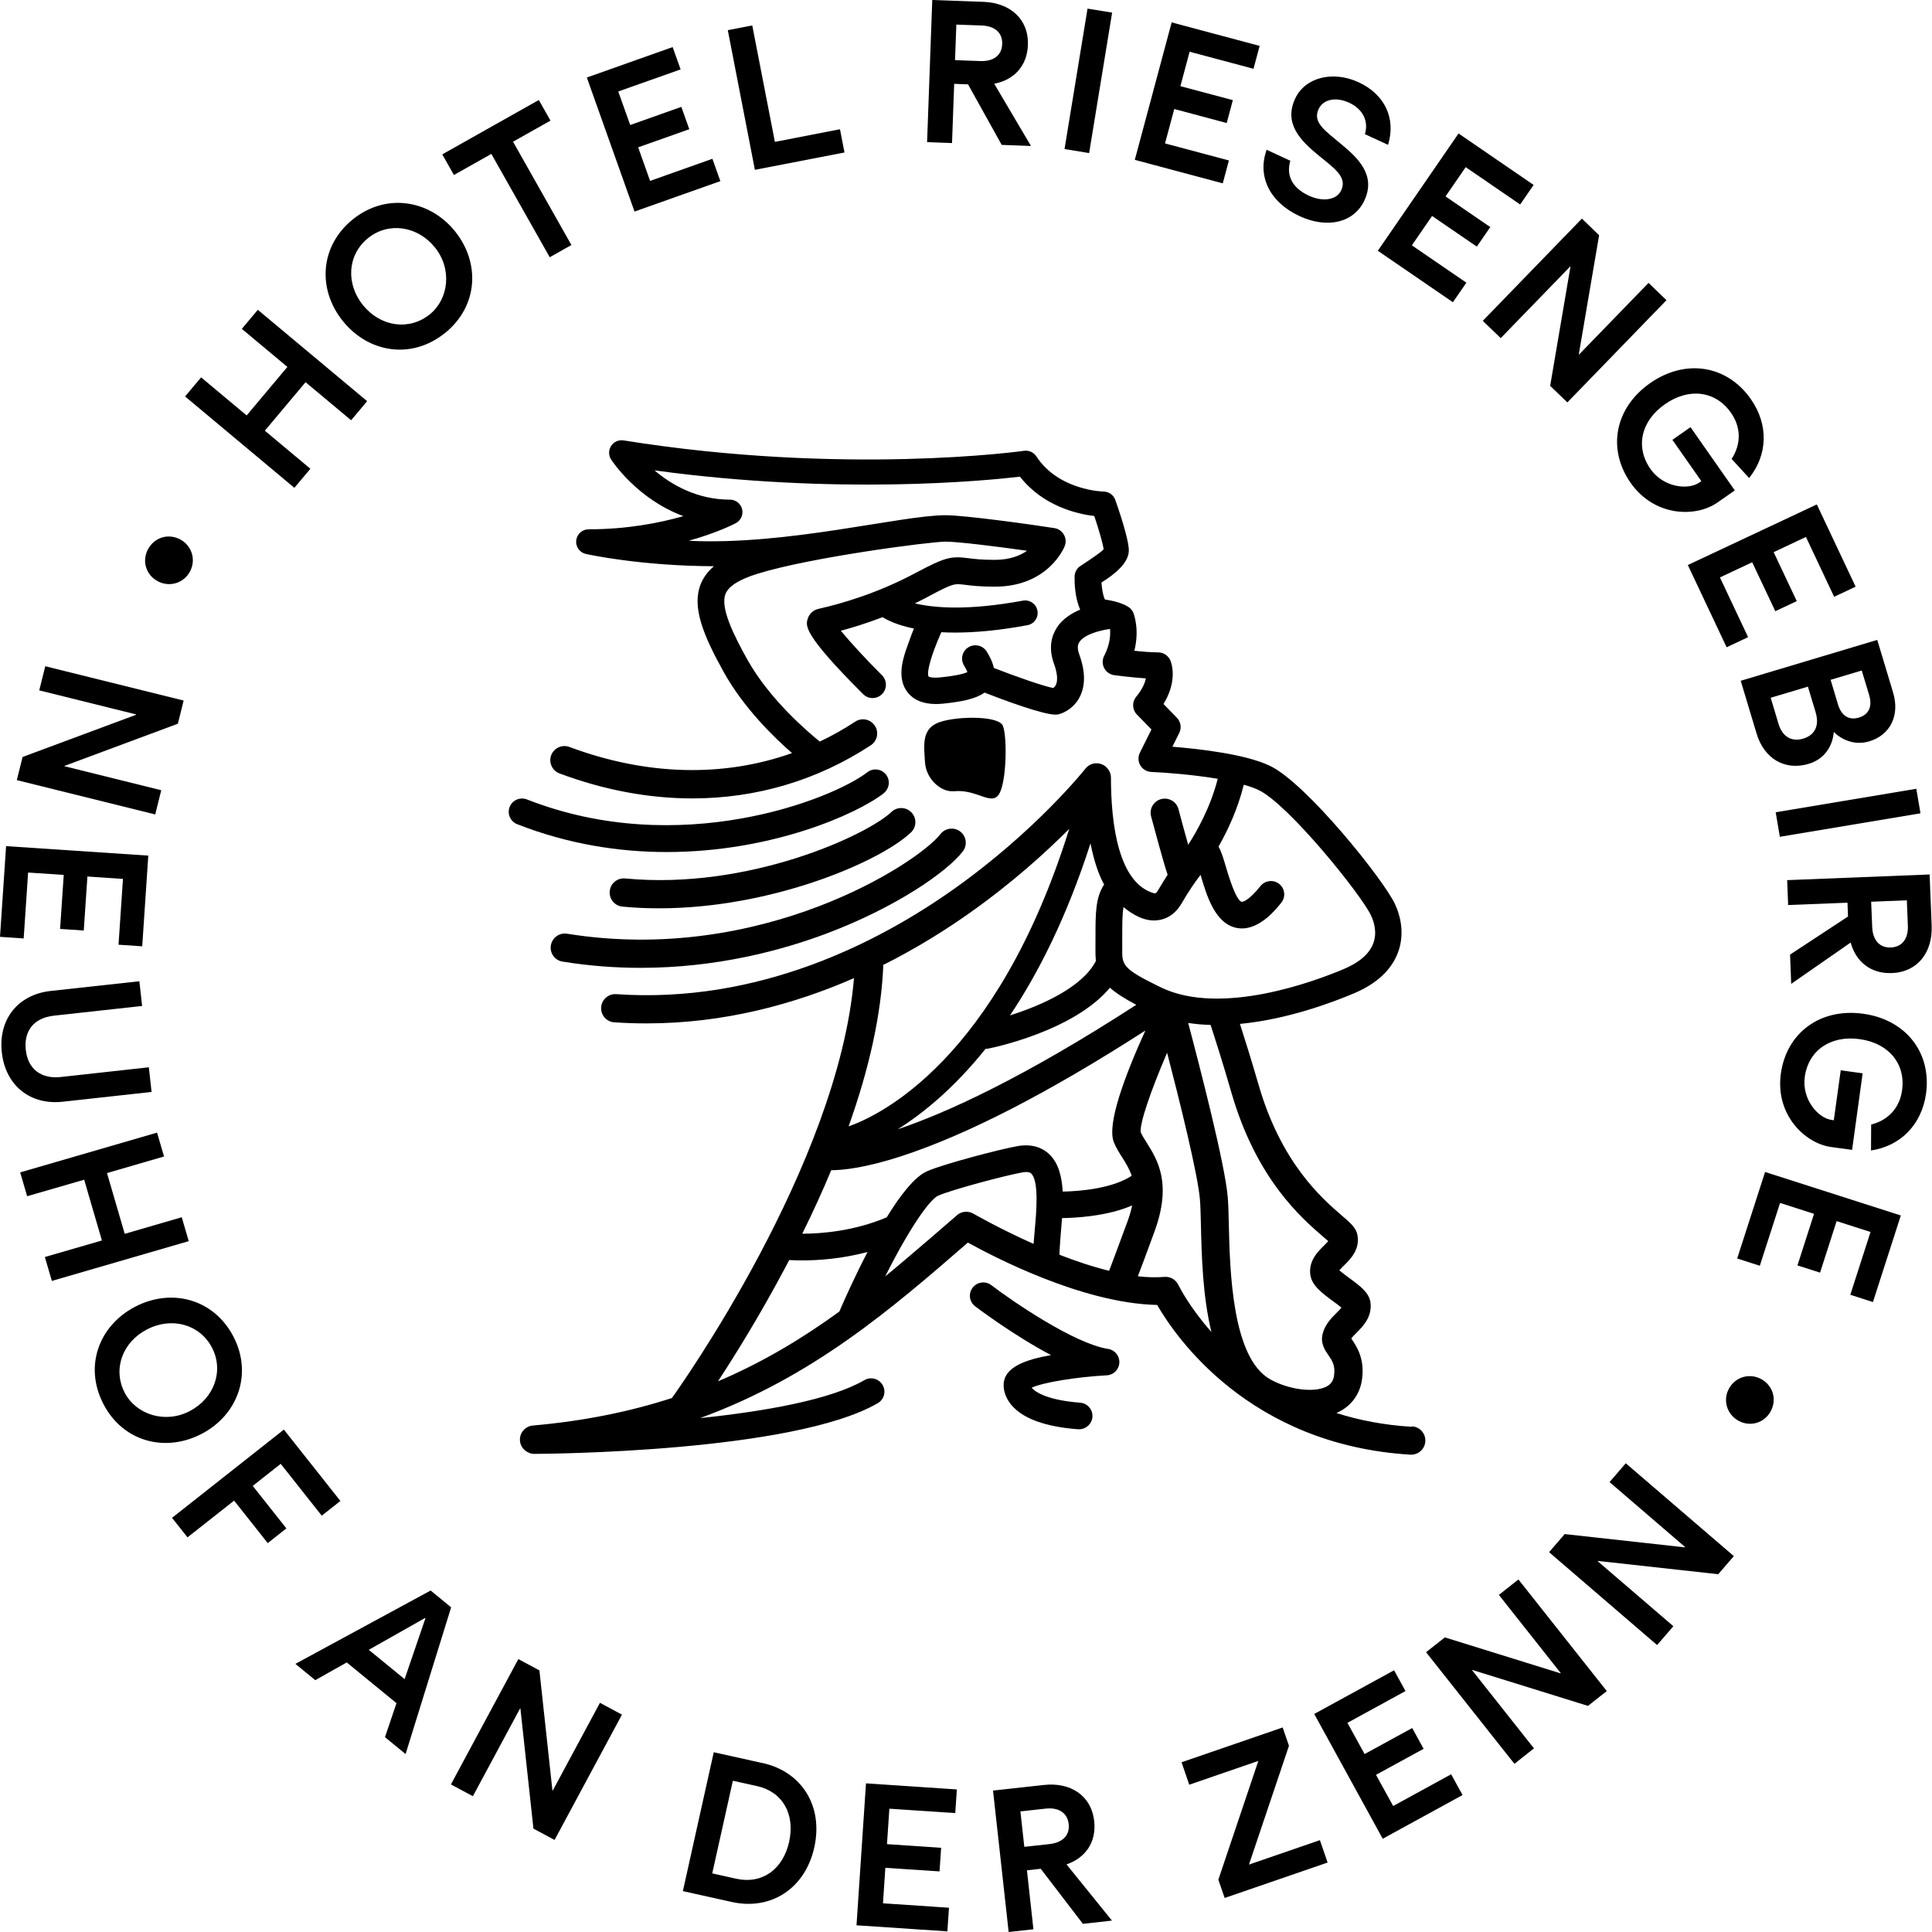 <svg width="86" height="86" viewBox="0 0 86 86" fill="none" xmlns="http://www.w3.org/2000/svg">
<path d="M52.45 57.193C52.337 56.955 52.086 56.816 51.826 56.839C51.459 56.871 51.062 56.859 50.65 56.811C50.807 56.401 51.042 55.774 51.389 54.826C52.18 52.669 51.52 51.625 51.04 50.859C50.931 50.687 50.837 50.536 50.777 50.399C50.726 50.012 51.222 48.551 51.952 46.862C52.496 48.953 53.325 52.283 53.414 53.405C53.436 53.683 53.447 54.075 53.457 54.53C53.489 55.868 53.532 57.688 53.924 59.291C52.951 58.191 52.496 57.284 52.45 57.19M42.598 54.095C42.598 54.095 40.398 56.007 39.405 56.816C40.439 54.75 41.367 53.398 41.764 53.223C42.403 52.945 44.742 52.326 45.51 52.187C45.697 52.154 45.826 52.169 45.897 52.232C46.259 52.563 46.13 53.989 46.059 54.758C46.039 54.973 46.021 55.18 46.008 55.37C44.486 54.692 43.354 54.037 43.328 54.025C43.096 53.888 42.8 53.916 42.595 54.093M34.955 56.424C35.016 56.313 35.069 56.202 35.13 56.09C35.289 56.098 35.486 56.105 35.711 56.105C36.442 56.105 37.483 56.032 38.616 55.731C38.057 56.808 37.594 57.842 37.364 58.376C37.364 58.376 37.364 58.381 37.362 58.383C35.726 59.569 33.969 60.634 31.959 61.488C32.725 60.32 33.828 58.548 34.955 56.422M43.215 40.602C45.083 39.277 46.562 37.932 47.596 36.895C44.368 47.226 39.114 49.671 37.774 50.139C38.699 47.545 39.22 45.166 39.316 43.034C39.316 43.006 39.316 42.981 39.311 42.956C40.795 42.212 42.107 41.388 43.212 40.605M51.474 40.968C51.795 40.946 52.253 40.797 52.597 40.213C52.953 39.606 53.206 39.247 53.441 38.943C53.712 39.861 54.081 41.115 55.049 41.305C55.987 41.489 56.779 40.503 57.036 40.18C57.241 39.924 57.198 39.55 56.943 39.348C56.688 39.143 56.313 39.186 56.109 39.441C55.535 40.16 55.279 40.144 55.277 40.144C55.102 40.109 54.865 39.591 54.574 38.602C54.463 38.225 54.372 37.914 54.24 37.687C54.637 36.992 55.095 36.028 55.365 34.931C55.621 35.002 55.851 35.083 56.033 35.171C57.363 35.813 60.596 39.826 61.026 40.746C61.173 41.057 61.307 41.527 61.125 42.003C60.95 42.46 60.51 42.842 59.823 43.133C58.589 43.656 54.354 45.262 51.657 43.944C49.94 43.105 49.942 42.963 49.955 42.18C49.955 42.089 49.955 41.704 49.955 41.704C49.955 41.054 49.958 40.658 50.013 40.379C50.395 40.698 50.916 41.009 51.464 40.971M43.875 46.688C43.875 46.688 43.88 46.688 43.882 46.688C43.92 46.688 43.961 46.682 43.998 46.675C44.17 46.642 47.798 45.901 49.406 43.967C49.677 44.207 50.054 44.45 50.58 44.728C45.536 47.992 42.125 49.539 39.961 50.268C41.058 49.58 42.449 48.462 43.872 46.685M48.542 37.54C48.693 38.304 48.893 38.913 49.148 39.373C48.764 39.965 48.764 40.64 48.764 41.704C48.764 41.704 48.764 42.073 48.762 42.159C48.759 42.384 48.762 42.587 48.784 42.771C48.19 43.947 46.34 44.764 44.959 45.198C46.239 43.287 47.495 40.792 48.542 37.54ZM49.583 50.852C49.684 51.094 49.821 51.314 49.955 51.524C50.117 51.779 50.274 52.035 50.375 52.338C49.561 52.882 48.15 53.029 47.305 53.041C47.267 52.358 47.111 51.749 46.684 51.357C46.438 51.132 45.996 50.892 45.285 51.019C44.509 51.158 42.044 51.8 41.273 52.133C40.719 52.374 40.077 53.198 39.471 54.187C38.042 54.793 36.606 54.915 35.711 54.917C36.189 53.951 36.619 53.008 37 52.09C37.498 52.09 38.497 51.997 40.145 51.458C43.056 50.508 46.699 48.632 50.984 45.873C50.069 47.886 49.257 50.058 49.583 50.847M49.371 56.568C48.633 56.386 47.877 56.133 47.161 55.853C47.154 55.62 47.26 54.437 47.275 54.222C47.596 54.217 48.056 54.197 48.567 54.128C49.277 54.035 49.889 53.878 50.397 53.658C50.349 53.876 50.284 54.113 50.185 54.381C49.765 55.526 49.515 56.189 49.371 56.566M58.902 55.054C58.973 55.117 59.057 55.188 59.125 55.248C59.069 55.312 58.993 55.385 58.94 55.441C58.665 55.711 58.245 56.123 58.326 56.74C58.389 57.22 58.847 57.559 59.332 57.916C59.449 58.002 59.608 58.118 59.714 58.206C59.656 58.28 59.56 58.378 59.492 58.444C59.256 58.679 58.963 58.975 58.867 59.407C58.779 59.809 58.983 60.11 59.135 60.328C59.302 60.573 59.446 60.783 59.383 61.233C59.35 61.473 59.239 61.627 59.026 61.731C58.468 62.004 57.353 61.855 56.538 61.397C54.84 60.439 54.748 56.568 54.698 54.49C54.688 54.017 54.678 53.608 54.652 53.297C54.539 51.855 53.378 47.373 52.89 45.535C53.216 45.585 53.55 45.615 53.886 45.623C54.046 46.109 54.41 47.229 54.814 48.634C55.927 52.49 57.937 54.222 58.902 55.054ZM47.04 27.948C46.835 28.266 46.646 28.8 46.916 29.543C47.065 29.953 47.096 30.287 47.002 30.484C46.969 30.555 46.921 30.598 46.883 30.625C46.461 30.549 45.265 30.132 44.239 29.733C44.183 29.46 44.047 29.204 43.925 29.007C43.753 28.729 43.389 28.641 43.109 28.812C42.828 28.984 42.742 29.349 42.914 29.627C43.002 29.771 43.043 29.862 43.063 29.917C42.949 29.973 42.648 30.072 41.865 30.152C41.483 30.193 41.339 30.127 41.329 30.104C41.248 29.915 41.463 29.273 41.463 29.273C41.622 28.762 41.865 28.228 41.903 28.142C42.097 28.153 42.302 28.158 42.522 28.158C43.387 28.158 44.446 28.069 45.735 27.829C46.039 27.773 46.236 27.483 46.18 27.182C46.125 26.881 45.834 26.681 45.533 26.737C43.068 27.192 41.566 27.06 40.724 26.858C40.917 26.765 41.109 26.669 41.301 26.565C42.423 25.966 42.464 25.971 42.947 26.031C43.233 26.067 43.622 26.115 44.279 26.115C46.656 26.115 47.364 24.385 47.394 24.31C47.46 24.143 47.447 23.956 47.356 23.799C47.267 23.642 47.113 23.536 46.934 23.508C46.067 23.369 42.962 22.934 42.09 22.934C40.113 22.934 35.031 24.289 30.657 24.072C31.939 23.713 32.695 23.319 32.753 23.288C32.978 23.169 33.094 22.911 33.034 22.664C32.97 22.416 32.748 22.241 32.493 22.241C31.016 22.241 29.878 21.569 29.135 20.939C37.284 22.047 43.864 21.399 45.402 21.218C46.436 22.542 47.98 22.884 48.711 22.97C48.911 23.569 49.095 24.201 49.126 24.449C49.004 24.61 48.079 25.2 48.049 25.225C48.049 25.225 48.049 25.225 48.046 25.225C47.92 25.331 47.836 25.488 47.834 25.665C47.829 25.948 47.846 26.613 48.084 27.136C47.685 27.303 47.288 27.558 47.037 27.945M62.836 63.511C61.595 63.435 60.483 63.215 59.489 62.899C59.519 62.886 59.55 62.874 59.577 62.858C60.161 62.57 60.536 62.057 60.627 61.407C60.761 60.474 60.376 59.913 60.172 59.615C60.164 59.605 60.156 59.594 60.149 59.582C60.209 59.501 60.308 59.402 60.381 59.329C60.664 59.046 61.092 58.616 61.003 57.971C60.94 57.536 60.541 57.241 60.078 56.902C59.941 56.803 59.739 56.654 59.62 56.543C59.676 56.48 59.759 56.396 59.82 56.336C60.106 56.055 60.533 55.635 60.429 54.998C60.376 54.664 60.129 54.452 59.721 54.1C58.847 53.347 57.032 51.779 56.023 48.285C55.689 47.13 55.383 46.167 55.194 45.578C57.267 45.38 59.241 44.652 60.275 44.215C61.271 43.793 61.926 43.188 62.222 42.417C62.48 41.742 62.434 40.966 62.09 40.233C61.58 39.146 58.157 34.875 56.538 34.094C55.451 33.568 53.378 33.336 52.187 33.239L52.493 32.625C52.605 32.4 52.562 32.13 52.387 31.95L51.791 31.338C52.438 30.284 52.139 29.5 52.099 29.402C52.008 29.187 51.795 29.043 51.56 29.04C51.237 29.038 50.835 29.005 50.493 28.969C50.736 28.019 50.468 27.326 50.453 27.29C50.413 27.187 50.342 27.096 50.248 27.03C50.17 26.974 49.864 26.785 49.186 26.686C49.113 26.562 49.05 26.246 49.03 25.928C49.647 25.548 50.248 25.043 50.248 24.504C50.248 24.001 49.788 22.654 49.647 22.254C49.568 22.034 49.361 21.885 49.128 21.882C49.108 21.882 47.126 21.839 46.132 20.315C46.014 20.133 45.801 20.037 45.586 20.067C45.508 20.08 37.594 21.182 27.757 19.604C27.54 19.569 27.322 19.665 27.203 19.85C27.085 20.034 27.082 20.269 27.203 20.454C27.262 20.545 28.366 22.214 30.419 22.975C29.37 23.276 27.919 23.561 26.202 23.561C25.919 23.561 25.681 23.774 25.649 24.057C25.618 24.337 25.803 24.598 26.081 24.659C26.218 24.689 28.528 25.192 31.78 25.205C31.532 25.417 31.322 25.675 31.193 25.996C30.789 27.005 31.287 28.246 32.219 29.922C33.109 31.52 34.465 32.835 35.256 33.523C32.194 34.61 28.774 34.529 25.348 33.25C25.022 33.128 24.658 33.293 24.536 33.616C24.415 33.942 24.579 34.304 24.905 34.428C26.895 35.171 28.885 35.54 30.819 35.54C33.653 35.54 36.366 34.746 38.763 33.174C39.053 32.982 39.134 32.592 38.942 32.304C38.75 32.013 38.361 31.932 38.07 32.122C37.559 32.458 37.033 32.752 36.492 33.01C36.045 32.65 34.275 31.174 33.259 29.346C32.647 28.246 32.053 27.043 32.295 26.436C32.434 26.09 32.902 25.794 33.726 25.538C36.08 24.805 41.417 24.11 42.092 24.11C42.636 24.11 44.421 24.332 45.718 24.517C45.407 24.734 44.944 24.921 44.282 24.921C43.698 24.921 43.364 24.881 43.096 24.846C42.335 24.75 42.09 24.793 40.742 25.511C39.071 26.403 37.476 26.868 36.431 27.103C36.199 27.156 36.017 27.326 35.951 27.553C35.863 27.857 35.752 28.236 38.421 30.898C38.654 31.131 39.028 31.131 39.261 30.898C39.493 30.666 39.493 30.291 39.261 30.059C38.53 29.331 37.832 28.567 37.428 28.077C37.976 27.93 38.608 27.733 39.286 27.473C39.508 27.611 39.948 27.829 40.681 27.978C40.578 28.223 40.32 28.959 40.32 28.959C40.188 29.369 39.913 30.221 40.416 30.838C40.687 31.171 41.104 31.338 41.665 31.338C41.771 31.338 41.88 31.331 41.996 31.32C42.81 31.235 43.432 31.113 43.824 30.83C44.689 31.166 46.416 31.811 46.989 31.811C47.037 31.811 47.088 31.803 47.136 31.793C47.197 31.778 47.745 31.624 48.054 31.042C48.322 30.534 48.319 29.892 48.041 29.128C47.915 28.785 48.008 28.638 48.046 28.582C48.271 28.231 49.004 28.049 49.411 27.998C49.434 28.261 49.414 28.686 49.151 29.194C49.062 29.364 49.062 29.568 49.151 29.738C49.239 29.91 49.406 30.026 49.599 30.054C49.636 30.059 50.329 30.152 51.007 30.198C50.966 30.4 50.852 30.681 50.574 31.017C50.382 31.25 50.397 31.591 50.607 31.806L51.255 32.471L50.739 33.508C50.65 33.687 50.658 33.899 50.761 34.071C50.863 34.243 51.047 34.352 51.247 34.362C51.831 34.385 53.075 34.478 54.205 34.666C53.886 35.93 53.275 37.009 52.89 37.603C52.756 37.133 52.602 36.557 52.458 36.018C52.37 35.682 52.023 35.482 51.687 35.571C51.351 35.659 51.151 36.003 51.239 36.339C51.373 36.84 51.783 38.374 51.975 38.938C51.854 39.125 51.72 39.34 51.571 39.593C51.525 39.672 51.454 39.785 51.391 39.768C49.788 39.335 49.452 36.701 49.452 34.605C49.452 34.362 49.285 34.172 49.202 34.109C48.923 33.899 48.532 33.942 48.317 34.215C48.294 34.243 46.117 36.986 42.451 39.581C39.099 41.955 33.769 44.693 27.431 44.253C27.085 44.23 26.784 44.49 26.759 44.837C26.736 45.183 26.996 45.484 27.343 45.507C27.831 45.54 28.308 45.555 28.784 45.555C32.235 45.555 35.36 44.7 38.014 43.54C37.319 51.858 30.167 61.875 29.909 62.231C28.081 62.823 26.046 63.25 23.72 63.455C23.373 63.486 23.115 63.791 23.146 64.138C23.163 64.34 23.277 64.51 23.436 64.611C23.436 64.611 23.442 64.613 23.444 64.616C23.462 64.626 23.482 64.636 23.5 64.646C23.522 64.659 23.548 64.669 23.576 64.679C23.578 64.679 23.583 64.681 23.586 64.684C23.644 64.702 23.704 64.717 23.77 64.717C24.241 64.717 35.304 64.651 39.074 62.459C39.357 62.295 39.453 61.933 39.288 61.65C39.122 61.367 38.76 61.271 38.477 61.435C36.962 62.315 34.02 62.826 31.163 63.124C36.169 61.296 39.673 58.275 43.083 55.312C44.115 55.878 48.132 58.017 51.51 58.088C52.321 59.496 55.606 64.315 62.776 64.752C62.788 64.752 62.801 64.752 62.816 64.752C63.147 64.752 63.425 64.497 63.446 64.161C63.468 63.814 63.203 63.513 62.854 63.493" fill="#8E2D31" style="fill:#8E2D31;fill:color(display-p3 0.557 0.176 0.192);fill-opacity:1;"/>
<path d="M25.244 41.563C24.9 41.507 24.577 41.74 24.521 42.084C24.465 42.427 24.698 42.751 25.042 42.804C26.245 42.999 27.408 43.082 28.518 43.082C31.916 43.082 34.811 42.303 36.831 41.54C39.804 40.417 42.112 38.857 42.858 37.899C43.071 37.624 43.02 37.229 42.747 37.017C42.471 36.804 42.077 36.855 41.862 37.128C40.864 38.415 33.898 42.958 25.244 41.563Z" fill="#8E2D31" style="fill:#8E2D31;fill:color(display-p3 0.557 0.176 0.192);fill-opacity:1;"/>
<path d="M39.683 36.142C38.603 37.169 33.319 39.631 27.828 39.103C27.482 39.07 27.173 39.323 27.141 39.669C27.108 40.015 27.36 40.321 27.707 40.357C28.253 40.41 28.799 40.432 29.343 40.432C34.371 40.432 39.182 38.352 40.55 37.055C40.803 36.815 40.813 36.415 40.573 36.165C40.333 35.914 39.933 35.902 39.681 36.142" fill="#8E2D31" style="fill:#8E2D31;fill:color(display-p3 0.557 0.176 0.192);fill-opacity:1;"/>
<path d="M42.459 35.222C43.483 35.115 44.128 35.887 44.469 35.351C44.81 34.815 44.838 32.797 44.643 32.309C44.446 31.821 42.373 31.879 41.698 32.195C41.026 32.511 41.129 33.202 41.175 33.935C41.22 34.668 41.885 35.277 42.459 35.219" fill="#8E2D31" style="fill:#8E2D31;fill:color(display-p3 0.557 0.176 0.192);fill-opacity:1;"/>
<path d="M49.331 60.047C47.809 59.809 45.058 57.916 44.128 57.208C43.867 57.008 43.496 57.059 43.296 57.319C43.096 57.579 43.147 57.951 43.407 58.148C43.506 58.221 45.101 59.433 46.785 60.32C45.66 60.522 44.697 60.846 44.676 61.63C44.664 61.862 44.747 62.214 45.02 62.54C45.531 63.147 46.529 63.511 47.991 63.622C48.006 63.622 48.021 63.622 48.036 63.622C48.342 63.622 48.603 63.384 48.628 63.073C48.651 62.747 48.408 62.464 48.082 62.439C46.663 62.33 46.097 61.984 45.923 61.771C46.406 61.544 47.854 61.298 49.267 61.22C49.571 61.205 49.811 60.96 49.826 60.659C49.841 60.355 49.627 60.093 49.326 60.044" fill="#8E2D31" style="fill:#8E2D31;fill:color(display-p3 0.557 0.176 0.192);fill-opacity:1;"/>
<path d="M39.334 35.31C39.592 35.11 39.64 34.739 39.44 34.481C39.241 34.223 38.867 34.175 38.609 34.375C37.033 35.591 30.243 38.253 23.457 35.586C23.151 35.467 22.807 35.616 22.686 35.919C22.567 36.223 22.716 36.567 23.022 36.688C25.308 37.586 27.578 37.927 29.676 37.927C34.318 37.927 38.108 36.261 39.337 35.313" fill="#8E2D31" style="fill:#8E2D31;fill:color(display-p3 0.557 0.176 0.192);fill-opacity:1;"/>
<path d="M83.264 54.839L82.364 57.635L83.371 57.959L84.612 54.105L78.57 52.169L77.328 56.02L78.335 56.343L79.237 53.547L80.749 54.032L80.011 56.328L81.017 56.649L81.755 54.356L83.267 54.841L83.264 54.839ZM82.443 51.185L82.913 47.777L81.937 47.643L81.629 49.866L81.525 49.85C80.923 49.767 80.2 48.93 80.337 47.937C80.501 46.751 81.485 46.078 82.777 46.255C84.069 46.432 84.832 47.347 84.668 48.533C84.567 49.266 84.104 49.85 83.292 50.058L83.285 51.211C84.592 51.019 85.542 50.065 85.735 48.68C85.985 46.857 84.837 45.386 82.933 45.125C81.029 44.862 79.525 45.969 79.272 47.792C79.017 49.641 80.365 50.9 81.5 51.056L82.443 51.185ZM84.88 40.076L84.925 41.201C84.948 41.755 84.698 42.152 84.17 42.175C83.641 42.197 83.361 41.821 83.338 41.264L83.292 40.139L84.88 40.076ZM79.735 43.793L82.38 41.955C82.607 42.799 83.264 43.353 84.215 43.315C85.378 43.269 86.03 42.372 85.985 41.211L85.894 38.926L79.553 39.178L79.596 40.286L82.238 40.182L82.261 40.797L79.682 42.493L79.733 43.795L79.735 43.793ZM85.302 35.111L79.042 36.157L79.227 37.249L85.487 36.203L85.302 35.111ZM80.822 31.72C80.994 32.294 80.792 32.721 80.269 32.878C79.745 33.035 79.338 32.789 79.166 32.216L78.82 31.06L80.476 30.565L80.825 31.72H80.822ZM83.204 30.951C83.353 31.45 83.186 31.811 82.746 31.942C82.306 32.074 81.968 31.864 81.818 31.366L81.487 30.261L82.873 29.846L83.206 30.951H83.204ZM84.268 30.825L83.563 28.484L77.485 30.304L78.193 32.656C78.529 33.776 79.454 34.317 80.511 34.001C81.323 33.758 81.593 33.07 81.626 32.592L81.641 32.587C81.732 32.706 82.367 33.252 83.201 33.002C84.147 32.719 84.574 31.846 84.268 30.828M80.39 23.905L81.644 26.565L82.6 26.115L80.873 22.454L75.131 25.151L76.858 28.812L77.814 28.362L76.56 25.703L77.996 25.028L79.025 27.207L79.98 26.757L78.951 24.578L80.387 23.902L80.39 23.905ZM77.225 21.834L75.25 19.015L74.444 19.579L75.733 21.417L75.644 21.478C75.146 21.827 74.047 21.7 73.47 20.879C72.782 19.898 73.045 18.737 74.115 17.991C75.184 17.245 76.368 17.395 77.053 18.376C77.477 18.982 77.535 19.726 77.081 20.429L77.859 21.278C78.688 20.249 78.736 18.907 77.933 17.761C76.876 16.254 75.033 15.954 73.455 17.053C71.88 18.153 71.531 19.984 72.585 21.493C73.657 23.02 75.503 23.03 76.441 22.375L77.219 21.832L77.225 21.834ZM74.181 13.362L73.382 12.593L70.292 15.779L70.279 15.767L71.182 10.47L70.416 9.731L66.004 14.282L66.803 15.051L69.893 11.865L69.905 11.878L69.003 17.175L69.769 17.913L74.181 13.362ZM65.241 7.438L67.668 9.102L68.267 8.232L64.925 5.941L61.332 11.162L64.674 13.453L65.274 12.583L62.847 10.92L63.747 9.613L65.739 10.978L66.338 10.108L64.346 8.743L65.246 7.436L65.241 7.438ZM60.738 8.912C61.256 7.795 60.445 7.031 59.709 6.422C58.981 5.815 58.42 5.448 58.695 4.857C58.895 4.425 59.451 4.296 60.053 4.571C60.677 4.859 60.93 5.403 60.756 5.972L61.787 6.447C62.149 5.266 61.636 4.197 60.475 3.661C59.33 3.133 58.091 3.441 57.651 4.392C57.125 5.524 57.929 6.283 58.672 6.9C59.406 7.499 59.977 7.881 59.702 8.472C59.507 8.895 58.903 9.003 58.268 8.713C57.525 8.369 57.244 7.823 57.436 7.155L56.382 6.667C55.952 7.866 56.536 9.013 57.848 9.62C59.09 10.194 60.275 9.916 60.741 8.91M52.954 2.303L55.798 3.062L56.071 2.043L52.155 0.996L50.514 7.115L54.43 8.161L54.703 7.142L51.859 6.384L52.271 4.852L54.605 5.476L54.878 4.457L52.544 3.835L52.954 2.303ZM48.41 0.384L47.386 6.634L48.481 6.814L49.505 0.561L48.41 0.384ZM42.57 1.095L43.698 1.135C44.252 1.155 44.631 1.434 44.611 1.959C44.593 2.488 44.196 2.738 43.64 2.718L42.512 2.677L42.57 1.095ZM45.892 6.498L44.257 3.727C45.119 3.565 45.72 2.953 45.756 2.002C45.796 0.842 44.952 0.126 43.789 0.083L41.498 0L41.268 6.328L42.378 6.369L42.474 3.732L43.091 3.755L44.59 6.45L45.892 6.498ZM37.39 5.754L34.493 6.316L33.486 1.133L32.397 1.343L33.603 7.56L37.592 6.788L37.39 5.752V5.754ZM27.52 4.073L30.296 3.09L29.942 2.096L26.122 3.451L28.245 9.418L32.066 8.063L31.712 7.069L28.938 8.053L28.407 6.558L30.683 5.752L30.329 4.758L28.053 5.565L27.52 4.071V4.073ZM24.471 11.451L25.436 10.907L22.837 6.308L24.504 5.37L23.985 4.452L19.687 6.872L20.206 7.79L21.872 6.852L24.471 11.451ZM19.136 13.989C18.218 14.732 16.947 14.55 16.163 13.59C15.389 12.639 15.46 11.347 16.378 10.604C17.288 9.865 18.577 10.055 19.351 11.003C20.135 11.966 19.978 13.306 19.136 13.989ZM19.814 14.821C21.285 13.627 21.391 11.696 20.241 10.28C19.106 8.887 17.172 8.576 15.7 9.769C14.229 10.963 14.123 12.894 15.275 14.308C16.426 15.721 18.342 16.012 19.814 14.818M11.478 13.789L10.765 14.639L12.793 16.333L10.98 18.492L8.952 16.798L8.239 17.648L13.104 21.715L13.817 20.866L11.789 19.172L13.602 17.013L15.63 18.707L16.343 17.857L11.478 13.792V13.789Z" fill="#8E2D31" style="fill:#8E2D31;fill:color(display-p3 0.557 0.176 0.192);fill-opacity:1;"/>
<path d="M78.81 62.836C79.106 62.317 78.934 61.693 78.413 61.397C77.907 61.109 77.267 61.273 76.972 61.794C76.676 62.312 76.863 62.944 77.369 63.233C77.889 63.529 78.514 63.357 78.812 62.838M72.37 65.134L71.647 65.973L75.012 68.866L75.002 68.878L69.65 68.287L68.955 69.093L73.763 73.227L74.487 72.388L71.119 69.495L71.132 69.483L76.484 70.074L77.179 69.268L72.37 65.136V65.134ZM67.59 70.307L66.72 70.995L69.473 74.474L69.458 74.484L64.315 72.886L63.479 73.546L67.412 78.514L68.282 77.826L65.529 74.347L65.544 74.337L70.687 75.935L71.523 75.275L67.59 70.307ZM59.982 76.688L62.563 75.275L62.055 74.35L58.501 76.294L61.55 81.849L65.104 79.904L64.596 78.979L62.015 80.392L61.251 79.004L63.37 77.846L62.862 76.921L60.743 78.079L59.98 76.691L59.982 76.688ZM57.376 77.71L57.095 76.896L52.595 78.445L52.938 79.444L56.013 78.385L54.233 83.671L54.514 84.486L59.097 82.908L58.753 81.912L55.596 82.999L57.376 77.712V77.71ZM45.422 80.632L46.545 80.508C47.096 80.448 47.51 80.668 47.571 81.194C47.629 81.72 47.273 82.023 46.719 82.086L45.596 82.21L45.422 80.635V80.632ZM49.498 85.494L47.475 82.991C48.304 82.706 48.812 82.013 48.706 81.067C48.58 79.912 47.637 79.328 46.481 79.454L44.203 79.704L44.899 86L46.001 85.879L45.713 83.254L46.327 83.186L48.203 85.636L49.498 85.492V85.494ZM39.584 80.511L42.522 80.706L42.593 79.654L38.548 79.383L38.126 85.702L42.171 85.972L42.242 84.92L39.304 84.723L39.41 83.143L41.822 83.302L41.893 82.251L39.483 82.089L39.589 80.508L39.584 80.511ZM32.781 83.631L31.704 83.391L32.622 79.267L33.699 79.505C34.836 79.758 35.4 80.749 35.127 81.985C34.852 83.221 33.919 83.881 32.783 83.631M33.956 78.483L31.772 77.998L30.397 84.18L32.581 84.665C34.295 85.044 35.833 84.091 36.247 82.233C36.659 80.377 35.671 78.863 33.956 78.481M27.681 76.322L26.706 75.798L24.605 79.704L24.59 79.697L24.011 74.355L23.073 73.852L20.072 79.431L21.05 79.955L23.151 76.049L23.166 76.056L23.745 81.398L24.686 81.902L27.687 76.322H27.681ZM16.416 73.439L18.924 72.021L18.939 72.031L18.011 74.744L16.416 73.439ZM17.134 77.325L18.054 78.079L20.082 71.548L19.169 70.8L13.149 74.064L14.034 74.79L15.435 74.001L17.649 75.814L17.136 77.328L17.134 77.325ZM12.497 65.162L14.322 67.468L15.152 66.813L12.636 63.637L7.658 67.564L8.346 68.433L10.421 66.798L11.918 68.689L12.747 68.034L11.251 66.143L12.497 65.159V65.162ZM5.552 61.996C5.008 60.95 5.446 59.741 6.551 59.172C7.64 58.611 8.894 58.942 9.438 59.991C9.976 61.031 9.529 62.252 8.439 62.816C7.337 63.387 6.053 62.96 5.554 61.999M4.599 62.492C5.469 64.173 7.344 64.669 8.965 63.832C10.563 63.008 11.263 61.182 10.393 59.501C9.521 57.822 7.648 57.324 6.027 58.161C4.407 58.998 3.729 60.811 4.601 62.492M8.401 55.246L8.09 54.184L5.552 54.922L4.763 52.217L7.302 51.479L6.991 50.417L0.898 52.187L1.208 53.248L3.747 52.513L4.536 55.218L1.997 55.954L2.308 57.018L8.401 55.248V55.246ZM6.748 48.612L6.626 47.509L2.7 47.942C1.886 48.03 1.246 47.641 1.148 46.73C1.059 45.924 1.471 45.315 2.399 45.211L6.326 44.779L6.204 43.679L2.253 44.111C0.789 44.273 -0.081 45.385 0.081 46.844C0.24 48.306 1.332 49.203 2.796 49.041L6.748 48.606V48.612ZM5.474 39.12L5.276 42.053L6.331 42.124L6.601 38.086L0.271 37.664L0 41.702L1.054 41.773L1.251 38.84L2.837 38.946L2.675 41.35L3.729 41.421L3.891 39.017L5.476 39.123L5.474 39.12ZM6.91 36.251L7.178 35.176L2.867 34.107L2.872 34.092L7.918 32.215L8.174 31.184L2.015 29.657L1.747 30.731L6.058 31.801L6.053 31.819L1.006 33.695L0.748 34.726L6.907 36.253L6.91 36.251ZM6.578 24.466C6.308 25 6.51 25.614 7.046 25.885C7.564 26.148 8.197 25.953 8.467 25.419C8.738 24.886 8.52 24.264 8.002 24.001C7.466 23.731 6.851 23.933 6.581 24.466" fill="#8E2D31" style="fill:#8E2D31;fill:color(display-p3 0.557 0.176 0.192);fill-opacity:1;"/>
</svg>
